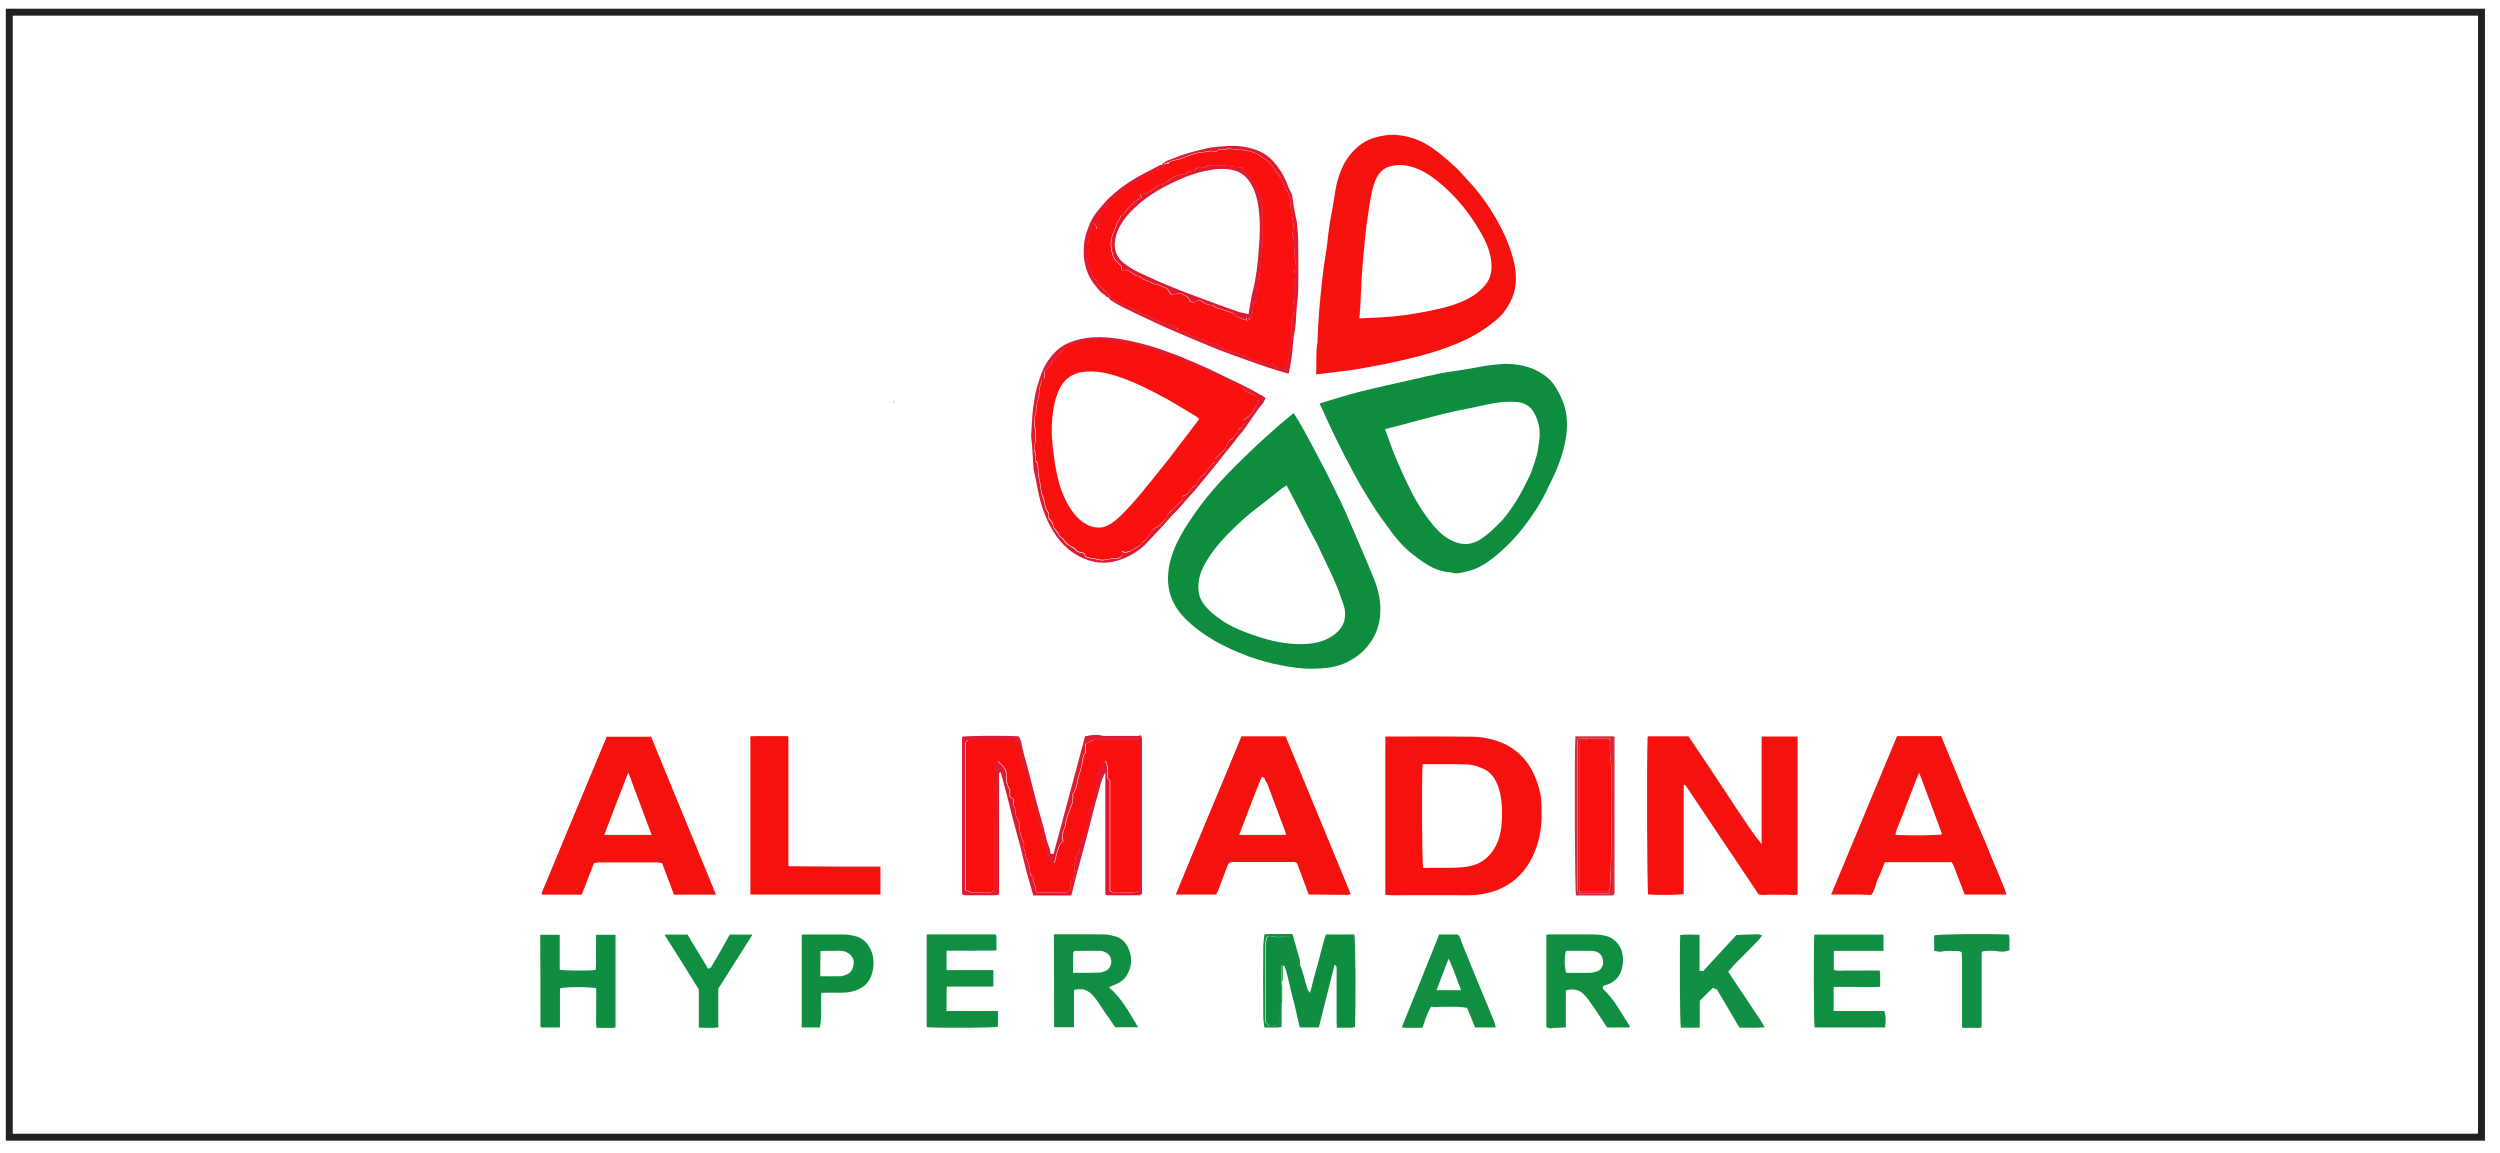 <?xml version="1.0" encoding="utf-8"?>
<!-- Generator: Adobe Illustrator 16.0.2, SVG Export Plug-In . SVG Version: 6.00 Build 0)  -->
<!DOCTYPE svg PUBLIC "-//W3C//DTD SVG 1.1//EN" "http://www.w3.org/Graphics/SVG/1.1/DTD/svg11.dtd">
<svg version="1.1" id="Layer_1" xmlns="http://www.w3.org/2000/svg" xmlns:xlink="http://www.w3.org/1999/xlink" x="0px" y="0px"
	 width="360px" height="166px" viewBox="0 0 360 166" enable-background="new 0 0 360 166" xml:space="preserve">
<rect x="1.334" y="1.754" fill="none" stroke="#212121" stroke-miterlimit="10" width="356" height="162"/>
<path fill="#0E8D3F" d="M186.283,59.492c0.385,0.632,0.771,1.155,1.073,1.733c0.661,1.182,1.293,2.364,1.925,3.547
	c0.66,1.266,1.349,2.531,1.98,3.794c0.798,1.622,1.621,3.249,2.366,4.898c1.044,2.339,2.033,4.673,3.024,7.013
	c0.412,0.99,0.854,1.953,1.239,2.971c0.578,1.485,0.935,2.996,0.881,4.592c-0.054,1.848-0.606,3.495-1.789,4.951
	c-0.77,0.965-1.707,1.682-2.752,2.231c-0.851,0.467-1.814,0.74-2.804,0.906c-0.825,0.14-1.651,0.14-2.477,0.166
	c-1.539,0.027-3.025-0.22-4.51-0.498c-1.568-0.301-3.081-0.712-4.595-1.264c-1.705-0.631-3.355-1.349-4.923-2.253
	c-1.624-0.937-3.108-2.038-4.401-3.358c-1.816-1.898-2.586-4.151-2.256-6.737c0.193-1.65,0.77-3.191,1.54-4.679
	c0.908-1.703,2.009-3.298,3.165-4.84c1.979-2.639,4.318-5.005,6.683-7.289c1.321-1.292,2.724-2.532,4.099-3.768
	C184.55,60.895,185.376,60.235,186.283,59.492z M185.266,69.889c-0.304,0.192-0.523,0.331-0.716,0.466
	c-1.127,0.882-2.228,1.814-3.383,2.67c-1.183,0.878-2.255,1.841-3.328,2.859c-1.54,1.487-2.999,3.056-4.098,4.897
	c-0.77,1.318-1.32,2.667-1.156,4.233c0.055,0.606,0.22,1.132,0.523,1.623c0.687,1.102,1.678,1.874,2.722,2.612
	c1.486,1.048,3.137,1.681,4.814,2.258c2.31,0.799,4.648,1.322,7.096,1.236c1.787-0.054,3.468-0.464,4.843-1.732
	c0.879-0.826,1.184-1.843,1.099-2.972c-0.026-0.521-0.273-1.043-0.439-1.568c-0.743-2.42-1.954-4.646-2.999-6.927
	c-0.576-1.295-1.292-2.532-1.952-3.8C187.328,73.796,186.311,71.87,185.266,69.889z"/>
<path fill="#0E8D3F" d="M190.079,58.089c1.899-0.577,3.741-1.182,5.611-1.65c2.529-0.633,5.062-1.183,7.593-1.76
	c1.43-0.331,2.887-0.661,4.346-0.963c1.183-0.22,2.393-0.357,3.575-0.55c0.798-0.138,1.625-0.302,2.422-0.44
	c0.493-0.082,0.99-0.137,1.483-0.192c0.634-0.055,1.268-0.165,1.899-0.137c2.173,0.055,4.181,0.577,5.886,2.036
	c0.934,0.824,1.513,1.897,2.008,3.025c0.688,1.513,0.853,3.136,0.688,4.785c-0.167,1.733-0.66,3.383-1.293,5.008
	c-0.496,1.264-1.155,2.474-1.733,3.71c-0.551,1.156-1.209,2.2-1.927,3.248c-0.934,1.344-1.924,2.667-3.106,3.849
	c-0.771,0.798-1.595,1.542-2.449,2.228c-1.183,0.936-2.446,1.708-3.905,2.008c-0.741,0.166-1.513,0.442-2.282,0.11
	c-1.927-0.054-3.439-1.043-4.897-2.145c-0.714-0.521-1.402-1.099-2.009-1.734c-0.604-0.632-1.183-1.318-1.675-2.007
	c-0.938-1.264-1.873-2.528-2.698-3.85c-0.935-1.457-1.814-2.943-2.64-4.484c-0.881-1.622-1.733-3.244-2.53-4.895
	c-0.799-1.595-1.513-3.219-2.256-4.841C190.079,58.364,190.079,58.254,190.079,58.089z M199.43,61.802
	c0.249,0.632,0.498,1.237,0.69,1.871c0.713,2.008,1.595,3.962,2.501,5.885c0.937,2.008,2.036,3.908,3.412,5.641
	c0.688,0.879,1.458,1.73,2.448,2.335c1.54,0.937,3.137,1.156,4.731,0.112c0.467-0.304,0.906-0.632,1.318-0.991
	c0.744-0.716,1.541-1.401,2.174-2.199c1.486-1.842,2.641-3.935,3.631-6.081c0.302-0.659,0.495-1.375,0.742-2.09
	c0.304-0.853,0.414-1.759,0.551-2.641c0.247-1.54,0-2.97-0.771-4.29c-0.493-0.881-1.376-1.375-2.393-1.458
	c-1.099-0.109-2.228-0.027-3.327,0.166c-1.293,0.219-2.559,0.55-3.852,0.797c-2.339,0.412-4.649,1.045-6.933,1.65
	C202.786,60.95,201.138,61.362,199.43,61.802z"/>
<path fill="#F4110E" d="M189.53,53.908c0.083-1.65-0.083-3.164,0.19-4.649c0.029-0.11,0-0.219,0-0.329
	c0.056-1.293,0.111-2.614,0.221-3.907c0.138-1.705,0.302-3.411,0.495-5.116c0.166-1.485,0.413-2.943,0.633-4.401
	c0.139-1.045,0.219-2.091,0.385-3.108c0.165-1.156,0.439-2.311,0.605-3.493c0.139-0.991,0.304-1.954,0.551-2.916
	c0.604-2.201,1.676-4.071,3.604-5.364c0.77-0.522,1.648-0.824,2.585-1.017c0.963-0.221,1.953-0.248,2.889-0.109
	c1.623,0.219,3.136,0.824,4.482,1.759c0.989,0.66,1.873,1.458,2.778,2.228c1.017,0.853,1.843,1.843,2.724,2.806
	c1.513,1.651,2.806,3.494,3.905,5.447c0.854,1.485,1.542,3.025,2.063,4.648c0.466,1.485,0.771,2.998,0.605,4.566
	c-0.14,1.321-0.659,2.53-1.43,3.631c-0.661,0.99-1.568,1.706-2.505,2.392c-2.337,1.733-4.979,2.779-7.701,3.659
	c-2.01,0.633-4.069,1.1-6.134,1.568c-1.623,0.357-3.273,0.633-4.923,0.935c-1.376,0.248-2.778,0.357-4.182,0.55
	C190.796,53.743,190.243,53.825,189.53,53.908z M195.747,45.849c1.732-0.083,3.298-0.138,4.865-0.275
	c1.157-0.11,2.286-0.275,3.439-0.467c1.128-0.193,2.257-0.414,3.384-0.688c1.432-0.331,2.861-0.797,4.154-1.513
	c0.826-0.441,1.539-1.018,2.173-1.733c1.072-1.182,1.153-2.585,0.907-4.015c-0.22-1.266-0.743-2.476-1.402-3.604
	c-1.596-2.806-3.604-5.309-6.135-7.372c-1.349-1.101-2.833-2.008-4.592-2.338c-0.689-0.137-1.459-0.082-2.147,0.055
	c-1.349,0.275-2.091,1.238-2.502,2.503c-0.549,1.678-0.715,3.438-0.991,5.171c-0.22,1.458-0.356,2.943-0.495,4.428
	c-0.138,1.375-0.245,2.751-0.331,4.126c-0.08,1.347-0.135,2.723-0.19,4.071c0,0.166-0.029,0.331-0.057,0.495
	C195.827,45.051,195.801,45.38,195.747,45.849z"/>
<path fill="#F4110E" d="M242.451,113.075c0,5.225,0,10.452,0,15.65c-0.632,0.163-3.521,0.19-5.117,0.083
	c-0.162-0.717-0.219-19.201-0.081-22.695c0.027-0.027,0.027-0.027,0.055-0.054c0.026-0.027,0.056-0.027,0.083-0.027
	c1.897,0,3.797,0,5.749,0c1.154,1.708,2.311,3.438,3.466,5.171c1.156,1.735,2.31,3.495,3.466,5.257
	c1.154,1.73,2.283,3.463,3.603,5.112c0-5.171,0-10.315,0-15.513c1.732,0,3.438,0,5.172,0c0,7.59,0,15.158,0,22.749
	c-0.605,0.166-1.237,0-1.844,0.026c-0.605,0.027-1.237,0.027-1.842,0c-0.633-0.026-1.238,0.14-1.927-0.054
	c-3.491-5.228-7.041-10.508-10.563-15.763C242.562,113.046,242.505,113.075,242.451,113.075z"/>
<path fill="#F4110E" d="M199.486,128.862c0-7.676,0-15.213,0-22.776c0.137-0.026,0.249-0.026,0.329-0.026
	c4.045,0,8.115-0.027,12.159,0.026c1.731,0.027,3.438,0.413,5.008,1.21c1.153,0.605,2.172,1.488,2.97,2.585
	c0.906,1.269,1.457,2.698,1.814,4.213c0.247,1.071,0.193,2.142,0.221,3.243c0.026,2.095-0.385,4.069-1.267,5.943
	c-1.153,2.446-3.026,4.206-5.611,5.059c-1.098,0.357-2.28,0.577-3.491,0.577c-3.741-0.027-7.483,0-11.251,0
	C200.065,128.862,199.789,128.862,199.486,128.862z M204.85,110.048c-0.137,2.891-0.083,14.168,0.083,14.938
	c1.98-0.086,3.988,0.08,5.995-0.14c1.488-0.164,2.725-0.743,3.659-1.84c0.99-1.156,1.458-2.586,1.624-4.074
	c0.137-1.515,0.137-3.052-0.166-4.564c-0.108-0.525-0.274-1.073-0.495-1.569c-0.411-0.906-0.96-1.649-1.924-2.089
	c-0.771-0.33-1.542-0.604-2.366-0.636C209.142,110.021,207.022,110.048,204.85,110.048z"/>
<path fill="#F4110E" d="M178.775,106.032c2.117,0,4.208,0,6.353,0c3.109,7.563,6.244,15.127,9.38,22.72
	c-0.249,0.057-0.413,0.137-0.578,0.11c-1.814-0.027-3.659-0.027-5.473-0.054c-0.552-1.486-1.101-2.942-1.679-4.484
	c-0.249-0.274-0.634-0.193-1.017-0.193c-2.835,0-5.641,0-8.446,0c-0.413,0.112-0.55,0.472-0.66,0.797
	c-0.413,1.102-0.826,2.202-1.238,3.304c-0.083,0.22-0.22,0.438-0.303,0.577c-1.926,0-3.795,0-5.803,0
	C172.448,121.159,175.64,113.649,178.775,106.032z M178.444,120.228c2.284,0,4.483,0,6.794,0c-0.192-0.579-0.385-1.074-0.576-1.568
	c-0.719-1.953-1.459-3.881-2.175-5.833c-0.082-0.193-0.247-0.328-0.304-0.521c-0.054-0.252-0.163-0.387-0.493-0.442
	C180.534,114.612,179.544,117.391,178.444,120.228z"/>
<path fill="#F4110E" d="M288.937,128.809c-2.062,0-3.988,0-6.022,0c-0.304-0.743-0.578-1.54-0.909-2.339
	c-0.327-0.77-0.521-1.596-0.962-2.312c-3.246,0-6.383,0-9.627,0c-0.331,0.797-0.632,1.653-1.017,2.45
	c-0.359,0.797-0.413,1.704-0.964,2.28c-0.659-0.026-1.183-0.08-1.707-0.08c-1.317,0-2.612,0-4.042,0
	c3.19-7.649,6.327-15.213,9.49-22.804c2.118,0,4.208,0,6.355,0c0.77,1.87,1.538,3.769,2.336,5.665c0.771,1.898,1.54,3.8,2.339,5.694
	c0.798,1.9,1.679,3.769,2.394,5.669C287.369,124.986,288.278,126.829,288.937,128.809z M276.367,111.284
	c-0.165,0.359-0.304,0.608-0.385,0.855c-0.412,1.072-0.825,2.147-1.236,3.218c-0.578,1.483-1.156,2.942-1.734,4.426
	c-0.054,0.14-0.026,0.306-0.054,0.444c2.42,0.108,5.968,0.081,6.71-0.085C278.595,117.257,277.524,114.341,276.367,111.284z"/>
<path fill="#F4110E" d="M103.104,128.835c-2.146,0-4.099,0-6.052,0c-0.55-1.485-1.128-2.969-1.706-4.538
	c-0.192-0.026-0.467-0.112-0.715-0.112c-2.806,0-5.584,0-8.39,0c-0.275,0-0.523,0.086-0.715,0.112
	c-0.605,1.569-1.183,3.053-1.761,4.538c-1.953,0-3.823,0-5.721,0c0-0.109-0.028-0.192-0.028-0.273
	c3.108-7.483,6.216-14.993,9.353-22.476c2.145,0,4.208,0,6.381,0C96.831,113.596,99.94,121.159,103.104,128.835z M87.012,120.228
	c2.283,0,4.511,0,6.822,0c-1.128-3.003-2.201-5.913-3.356-8.997C89.268,114.314,88.139,117.257,87.012,120.228z"/>
<path fill="#F4110E" d="M126.787,124.793c0,1.374,0,2.666,0,4.016c-6.245,0-12.46,0-18.732,0c0-7.564,0-15.128,0-22.776
	c0.88-0.054,1.789-0.027,2.723-0.027c0.88,0,1.788,0,2.668,0c0.028,0.027,0.055,0.055,0.055,0.081
	c0.028,0.027,0.028,0.059,0.028,0.059c0,0.081,0,0.161,0,0.247c0,6.075,0,12.183,0,18.237c0.055,0.054,0.055,0.081,0.083,0.081
	c0.027,0.027,0.055,0.027,0.055,0.027c0.055,0,0.11,0,0.165,0C118.149,124.793,122.413,124.793,126.787,124.793z"/>
<path fill="#0F8E41" d="M187.22,138.931c0.163,0.493,0.356,1.019,0.492,1.51c0.193,0.638,0.332,1.269,0.525,1.901
	c0.054,0.22,0.192,0.411,0.412,0.631c0.357-1.403,0.715-2.833,1.127-4.233c0.413-1.375,0.66-2.805,1.156-4.181
	c1.431,0,2.749,0,4.097,0c0.167,0.738,0.221,9.624,0.084,13.338c-0.412,0.166-0.854,0.057-1.293,0.083c-0.412,0.029-0.825,0-1.321,0
	c0-0.327-0.026-0.633-0.026-0.934c0-2.451,0-4.924,0-7.37c0-0.278,0.082-0.579-0.301-0.745c-0.744,2.998-1.516,5.997-2.258,9.022
	c-0.907,0-1.789,0-2.75,0c-0.356-1.483-0.662-3.025-1.073-4.514c-0.412-1.457-0.578-2.967-1.156-4.374
	c-0.054,0-0.137,0.031-0.192,0.031c0,0.659,0,1.317,0,1.981c0,0.107-0.08,0.247-0.108,0.354c0-0.826,0-1.649,0-2.476
	c-0.111,0.054-0.165,0.14-0.165,0.193c0,1.156,0.027,2.282,0,3.438c-0.027,1.155-0.112,2.312-0.166,3.468
	c-0.027,0.521,0,1.043,0,1.537c-0.578,0.085-1.044,0.139-1.457,0.193c-0.166-0.162-0.332-0.328-0.551-0.548
	c0-3.414,0-6.933,0-10.428c0-0.332-0.055-0.685,0-0.989c0.056-0.387,0.056-0.824,0.468-1.071c0.962,0.384,1.979,0.081,3.025,0.218
	c0.164,0.359,0.469,0.714,0.522,1.212c0.055,0.523,0.191,1.044,0.331,1.567c0.109,0.467,0.273,0.906,0.439,1.43
	C187.081,139.038,187.135,138.984,187.22,138.931z"/>
<path fill="#DD1C34" d="M159.162,128.781c0-5.887,0-11.718,0-17.551c-0.633,1.102-0.798,2.312-1.156,3.468
	c-0.357,1.183-0.633,2.365-0.935,3.548c-0.303,1.186-0.605,2.395-0.935,3.577c-0.303,1.184-0.633,2.361-0.963,3.544
	c-0.302,1.184-0.605,2.366-0.908,3.576c-1.816,0-3.604,0-5.474,0c-0.331-1.125-0.66-2.308-0.99-3.49
	c-0.303-1.183-0.578-2.393-0.88-3.575c-0.302-1.184-0.66-2.366-0.963-3.549c-0.302-1.185-0.605-2.395-0.907-3.577
	c-0.303-1.184-0.633-2.366-0.936-3.521c-0.11,0-0.137-0.027-0.164,0c-0.028,0.026-0.028,0.054-0.055,0.054
	c0,0.031-0.028,0.059-0.028,0.085c0,5.775,0,11.579,0,17.412c-0.165,0.054-0.357,0.135-0.522,0.135c-1.43,0-2.861,0-4.292,0
	c-0.165,0-0.357-0.107-0.522-0.135c0-7.622,0-15.158,0-22.695c0.688-0.135,6.327-0.193,8.142-0.054
	c0.11,0.193,0.274,0.413,0.33,0.633c0.248,1.486,0.743,2.916,1.101,4.372c0.632,2.451,1.239,4.924,1.954,7.346
	c0.385,1.266,0.578,2.559,1.073,3.769c0.082,0.218,0.082,0.496,0.137,0.797c0.138,0,0.248,0,0.44,0.026
	c1.514-5.638,3.026-11.273,4.539-16.942c0.907-0.22,1.76-0.306,2.641-0.054c0.11,0.026,0.219,0,0.331,0c1.54,0,3.081,0,4.621,0
	c0.138,0,0.248-0.059,0.467-0.112c0.028,0.139,0.11,0.305,0.138,0.472c0.027,0.161,0,0.327,0,0.491c0,7.265,0,14.55,0,21.867
	c-0.11,0.056-0.248,0.22-0.386,0.22c-1.512,0.027-3.026,0-4.538,0C159.492,128.975,159.354,128.889,159.162,128.781z
	 M146.262,116.761L146.262,116.761c-0.111,0.63,0.22,1.155,0.494,1.649c0,1.075,0.166,2.038,0.661,2.915
	c0.109,0.413-0.138,0.854,0.164,1.237c0.028,1.048,0.798,1.9,0.716,2.971c-0.028,0.252,0.192,0.496,0.329,0.717
	c0.055,0.08,0.166,0.192,0.166,0.273c-0.083,0.606,0.384,1.075,0.357,1.654c0,0.107,0.137,0.22,0.22,0.327c1.402,0,2.751,0,4.154,0
	c0.192-0.135,0.412-0.301,0.633-0.467c0-0.358,0-0.716,0-1.102c0.165-0.274,0.357-0.548,0.495-0.797
	c0.055-0.799,0.055-1.568,0.192-2.31c0.083-0.332-0.027-0.855,0.468-0.989c0-0.193,0-0.359,0-0.553l0,0
	c0.055-0.081,0.165-0.164,0.165-0.218c0.027-0.278,0-0.552,0-0.826c0.495-0.55,0.468-0.55,0.66-1.375
	c0.275-1.103,0.632-2.173,0.798-3.274c0.082-0.494,0.413-0.88,0.384-1.403c0-0.439,0.192-0.877,0.303-1.317
	c0.138-0.472,0.275-0.909,0.44-1.435c-0.165-0.192-0.467-0.467-0.22-0.851c0.386-0.659,0.798-1.349,1.238-2.063
	c0.578,0.854,0.303,1.758,0.413,2.613c0.11,0.054,0.193,0.107,0.302,0.192c0,5.311,0,10.616,0,15.98
	c0.166,0.058,0.331,0.192,0.496,0.192c1.238-0.08,2.476,0.221,3.658-0.166c0-7.314,0-14.55,0-21.781c-2.283,0-4.511,0-6.546,0
	c-0.467,0.244-0.798,0.41-1.128,0.576c0,0.44,0,0.88,0,1.291c-0.22,0.22-0.33,0.413-0.357,0.745
	c-0.027,0.465-0.138,0.963-0.274,1.43c-0.166,0.657-0.44,1.264-0.523,1.926c-0.083,0.576-0.22,1.098-0.524,1.596
	c-0.081,0.135-0.191,0.327-0.164,0.438c0.164,0.439-0.165,0.826-0.055,1.102c-0.44,1.181-0.935,2.171-1.017,3.326
	c-0.331,0.689-0.523,1.376-0.304,2.146c-0.687,0.358-0.934,1.842-1.238,3.11c-0.439-0.059-0.852-0.193-1.155-0.633
	c0.055-0.303,0.138-0.636,0.192-0.909c-0.165-0.386-0.274-0.716-0.385-0.963c-0.274-0.467-0.522-0.88-0.797-1.317
	c0.138-0.166,0.248-0.332,0.413-0.525c-0.248-0.522-0.495-0.989-0.688-1.402c-0.027-0.523-0.027-0.963-0.11-1.376
	c-0.11-0.577-0.55-1.075-0.439-1.706c0-0.054-0.055-0.107-0.083-0.135c-0.357-0.637-0.331-1.349-0.579-2.011
	c-0.165-0.439-0.302-0.934-0.329-1.402c-0.028-0.494-0.303-0.768-0.633-1.073c0.165-0.464,0.165-0.464,0-0.797
	c-0.357-0.716-0.523-1.456-0.55-2.253c0-0.278-0.137-0.579-0.192-0.745c-0.248-0.193-0.44-0.303-0.605-0.438
	c-2.145,0-4.291,0-6.491,0c-0.138,0.135-0.302,0.271-0.385,0.354c0,7.15,0,14.193,0,21.319c0.385,0.139,0.825,0.33,1.238,0.301
	c0.99-0.054,1.98,0.249,2.943-0.22c0.056-5.226-0.11-10.396,0.166-15.595c0-0.192,0-0.386-0.055-0.578
	c-0.248-0.963-0.166-1.68,0.357-2.532c0.193,0.193,0.386,0.413,0.605,0.606c0.467,0.413,0.66,0.936,0.605,1.542
	c-0.055,0.742,0.137,1.402,0.523,2.006c0,0.301,0,0.606,0,0.937c0.082,0.08,0.165,0.166,0.247,0.22s0.165,0.08,0.248,0.135
	c0,0.251,0,0.444,0,0.635C145.931,115.824,146.179,116.595,146.262,116.761z"/>
<path fill="#108F43" d="M230.816,142.01c0,0.166,0,0.305,0,0.386c1.706,1.542,2.669,3.575,3.878,5.364
	c-0.026,0.083-0.054,0.11-0.054,0.137c-0.027,0.027-0.057,0.057-0.057,0.057c-1.045,0-2.062,0-3.163,0
	c-0.633-0.934-1.265-1.955-1.924-2.913c-0.497-0.719-0.963-1.435-1.595-2.014c-0.718-0.604-1.516-0.657-2.422-0.411
	c0,1.787,0,3.521,0,5.338c-0.742,0.026-1.432,0.056-2.091,0.083c0,0.026,0,0.054,0,0.08c-0.22-0.054-0.468-0.137-0.717-0.192
	c0-4.426,0-8.827,0-13.312c0.166-0.027,0.359-0.054,0.523-0.054c2.035,0,4.071-0.027,6.108,0c0.632,0,1.291,0.054,1.896,0.192
	c1.295,0.328,2.312,1.403,2.478,2.887c0.054,0.604,0.054,1.21-0.112,1.813c-0.299,1.183-1.017,1.928-2.116,2.339
	C231.229,141.844,231.007,141.929,230.816,142.01z M225.51,140.086c1.153,0,2.28,0.027,3.382,0c0.357,0,0.714-0.083,1.045-0.19
	c0.551-0.166,0.88-0.691,0.907-1.269c0.028-0.989-0.549-1.676-1.595-1.703c-1.21-0.027-2.449,0-3.769,0
	C225.261,137.94,225.261,138.957,225.51,140.086z"/>
<path fill="#108E43" d="M155.944,142.454c-0.358,0.054-0.797-0.112-1.293,0.135c0,1.76,0,3.521,0,5.335c-0.963,0-1.844,0-2.751,0
	c0,0-0.027-0.027-0.055-0.054c-0.028-0.027-0.055-0.055-0.055-0.055c0-4.237,0-8.499-0.028-12.736c0-0.164,0-0.328,0-0.548
	c0.275,0,0.495,0,0.716,0c2.173,0,4.346,0,6.546,0.027c0.495,0,0.963,0.135,1.458,0.247c1.073,0.246,1.733,1.017,2.091,1.952
	c0.495,1.264,0.413,2.5-0.33,3.715c-0.468,0.768-1.183,1.124-1.953,1.43c-0.165,0.054-0.33,0.134-0.605,0.273
	c1.897,1.596,2.942,3.688,4.208,5.748c-1.155,0-2.229,0-3.301,0c-0.495-0.743-1.017-1.481-1.54-2.227
	c-0.44-0.631-0.825-1.295-1.293-1.898C157.318,143.22,156.796,142.672,155.944,142.454z M154.514,140.086c0.329,0,0.577,0,0.852,0
	c0.936,0,1.898,0,2.833-0.029c0.303,0,0.605-0.08,0.88-0.192c0.303-0.108,0.578-0.301,0.743-0.633
	c0.577-1.071-0.138-2.254-1.43-2.308c-0.881-0.027-1.789,0-2.669,0c-0.357,0-0.715,0-1.017,0c-0.083,0.135-0.166,0.193-0.166,0.273
	C154.514,138.134,154.514,139.065,154.514,140.086z"/>
<path fill="#118F45" d="M254.115,147.924c-1.349,0.139-2.505,0.029-3.631,0.056c-1.101-1.869-2.174-3.658-3.247-5.498
	c-0.192-0.059-0.412-0.14-0.604-0.221c-0.605,0.604-1.183,1.183-1.869,1.841c0,1.21,0,2.531,0,3.878c-0.937,0-1.816,0-2.725,0
	c-0.139-0.659-0.192-10.975-0.083-13.341c0.908-0.107,1.817-0.054,2.779-0.026c0,1.732,0,3.409,0,5.171
	c0.22,0.027,0.411,0.027,0.521,0.054c1.65-1.789,3.246-3.519,4.786-5.198c1.075-0.054,2.064-0.08,3.056-0.107
	c0.19,0,0.355,0.081,0.659,0.162c-0.247,0.332-0.44,0.604-0.688,0.854c-0.715,0.741-1.432,1.457-2.145,2.173
	c-0.44,0.439-0.909,0.88-1.321,1.345c-0.247,0.251-0.466,0.552-0.743,0.857c0.604,0.904,1.183,1.813,1.787,2.692
	c0.578,0.883,1.183,1.706,1.734,2.615C252.933,146.057,253.591,146.907,254.115,147.924z"/>
<path fill="#0F8E41" d="M80.631,147.953c-0.936,0-1.816,0-2.724,0l-0.028-0.029c-0.027-0.027-0.055-0.054-0.055-0.054
	c0-4.18,0-8.388-0.027-12.573c0-0.218,0-0.438,0-0.685c0.962,0,1.87,0,2.805,0c0,1.706,0,3.382,0,5.032
	c0.605,0.139,4.237,0.166,5.172,0.031c0.109-0.828,0.027-1.682,0.054-2.532c0.028-0.825,0-1.681,0-2.531c0.963,0,1.87,0,2.806,0
	c0,4.453,0,8.858,0,13.312c-0.413,0.192-0.88,0.056-1.348,0.085c-0.44,0.027-0.88,0-1.376,0c-0.136-0.635-0.054-1.268-0.054-1.898
	c-0.028-0.633,0-1.295,0-1.928c0-0.631,0-1.264,0-1.868c-0.66-0.22-4.511-0.22-5.199,0c-0.055,0.905,0,1.841-0.027,2.806
	C80.631,145.998,80.631,146.961,80.631,147.953z"/>
<path fill="#108E42" d="M261.268,134.585c3.355,0,6.627,0,9.957,0c0,0.771,0,1.516,0,2.339c-2.394,0-4.76,0-7.152,0
	c0,0.963,0,1.843,0,2.778c0.688,0.135,1.403,0.054,2.117,0.054c0.741,0.027,1.513,0,2.256,0c0.715,0,1.457,0,2.228,0
	c0.139,0.771,0.027,1.516,0.082,2.339c-1.126,0.081-2.255,0.027-3.354,0.027c-1.103,0-2.229,0-3.355,0c0,1.183,0,2.28,0,3.463
	c2.419,0,4.839,0,7.287,0c0.303,0.799,0.193,1.568,0.11,2.368c-3.41,0-6.766,0-10.149,0
	C261.184,147.293,261.128,136.015,261.268,134.585z"/>
<path fill="#108E42" d="M143.043,139.702c0,0.851,0,1.569,0,2.28c-0.028,0.027-0.055,0.054-0.083,0.054
	c-0.028,0.032-0.055,0.032-0.083,0.032c-2.145,0-4.291,0-6.547,0c0,0.63-0.027,1.209-0.027,1.788c0,0.546,0,1.098,0,1.729
	c2.476,0,4.897,0,7.399,0c0,0.444,0,0.826,0,1.183c0,0.359,0,0.719,0,1.075c-0.688,0.166-7.509,0.22-10.15,0.081
	c0-0.027-0.027-0.027-0.055-0.054c-0.027-0.027-0.055-0.055-0.055-0.055c0-4.237,0-8.499,0-12.736c0-0.164,0-0.328,0-0.521
	c3.356,0,6.657,0,9.984,0c0.138,0.711,0,1.483,0.083,2.28c-0.826,0.112-1.624,0.026-2.421,0.058c-0.77,0.027-1.567,0-2.338,0
	c-0.798,0-1.595,0-2.448,0c0,0.959,0,1.843,0,2.806C138.587,139.702,140.76,139.702,143.043,139.702z"/>
<path fill="#108F43" d="M207.242,134.559c0.881,0,1.733,0,2.642,0c0.247,0.166,0.359,0.41,0.467,0.77
	c0.248,0.768,0.604,1.537,0.909,2.282c0.715,1.76,1.403,3.521,2.146,5.255c0.577,1.402,1.182,2.778,1.733,4.181
	c0.109,0.274,0.163,0.548,0.248,0.907c-1.02,0-1.981,0-2.971,0c-0.386-0.934-0.744-1.843-1.156-2.833
	c-0.413-0.054-0.881-0.112-1.349-0.139c-0.632-0.027-1.293,0-1.927,0c-0.632-0.027-1.236,0.112-1.896-0.027
	c-0.604,0.937-0.882,1.979-1.239,3.025c-0.961,0-1.924,0.11-2.998-0.026C203.667,143.443,205.484,139.011,207.242,134.559z
	 M210.407,142.589c-0.633-1.542-1.074-3.053-1.815-4.541c-0.578,1.542-1.156,2.999-1.733,4.541c0.937,0,1.816,0,2.723,0
	C209.83,142.589,210.077,142.589,210.407,142.589z"/>
<path fill="#0F8E41" d="M118.287,142.973c-0.166,1.734,0.11,3.357-0.221,4.98c-0.879,0-1.732,0-2.612,0c0-4.455,0-8.888,0-13.368
	c0.193,0,0.357-0.026,0.55-0.026c1.788,0,3.575,0,5.364,0c0.495,0,0.99,0.054,1.485,0.166c1.541,0.301,2.503,1.376,2.833,2.939
	c0.193,0.963,0.11,1.872-0.192,2.75c-0.44,1.349-1.485,2.04-2.806,2.367c-1.127,0.276-2.255,0.138-3.41,0.164
	C118.947,142.945,118.645,142.973,118.287,142.973z M118.122,140.58c0.963,0,1.898,0.026,2.861,0c0.331,0,0.633-0.14,0.936-0.247
	c0.66-0.22,0.962-0.963,1.017-1.647c0.056-0.691-0.439-1.321-1.1-1.6c-0.522-0.221-1.072-0.189-1.65-0.162
	c-0.688,0-1.375-0.027-2.036,0.027C118.122,138.188,118.122,139.344,118.122,140.58z"/>
<path fill="#108F43" d="M95.677,134.585c1.209,0,2.256,0,3.328,0c0.963,1.623,1.953,3.243,2.971,4.925
	c0.165-0.086,0.357-0.14,0.44-0.278c0.66-1.071,1.265-2.173,1.897-3.271c0.248-0.439,0.523-0.909,0.771-1.376
	c1.045,0,2.118,0,3.273,0c-1.678,2.64-3.301,5.198-4.924,7.784c0,1.84,0,3.688,0,5.584c-0.934,0.109-1.843,0.056-2.806,0.026
	c0-1.869,0-3.712,0-5.498C99.005,139.837,97.382,137.278,95.677,134.585z"/>
<path fill="#118F45" d="M289.268,134.585c0.221,0.771,0.027,1.516,0.11,2.254c-0.604,0.22-1.127,0.247-1.731,0.139
	c-0.69-0.112-1.432-0.081-2.12,0c-0.054,0.054-0.083,0.081-0.083,0.108c-0.026,0.031-0.026,0.058-0.055,0.085
	c-0.027,0.054-0.027,0.107-0.027,0.166c0,3.517,0,7.038,0,10.587c-0.467,0.192-0.935,0.056-1.402,0.085c-0.44,0.027-0.908,0-1.402,0
	c-0.027-0.276-0.027-0.522-0.027-0.77c0-2.999,0-5.968,0-8.971c0-0.354-0.027-0.741-0.054-1.151
	c-0.14-0.059-0.331-0.166-0.497-0.166c-0.798,0.026-1.596-0.112-2.42,0.08c-0.332,0.086-0.688-0.08-1.045-0.107
	c0-0.77,0-1.515,0-2.23C279.199,134.5,286.435,134.446,289.268,134.585z"/>
<path fill="#DD1C34" d="M182.24,57.319c-0.166,0.303-0.22,0.55-0.386,0.743c-0.88,1.072-1.65,2.255-2.447,3.411
	c-0.441,0.661-1.019,1.237-1.486,1.871c-0.688,0.963-1.486,1.814-2.174,2.751c-0.604,0.798-1.238,1.54-1.871,2.307
	c-0.826,0.99-1.623,2.039-2.502,2.971c-0.743,0.797-1.403,1.68-2.202,2.451c-0.577,0.551-1.072,1.183-1.622,1.788
	c-0.771,0.825-1.54,1.649-2.311,2.473c-0.853,0.937-1.898,1.623-2.998,2.147c-1.678,0.771-3.384,1.07-5.253,0.524
	c-2.449-0.744-4.154-2.285-5.418-4.405c-1.074-1.788-1.733-3.764-2.119-5.803c-0.193-1.017-0.412-2.034-0.633-3.052
	c0-0.054,0-0.112,0-0.166c-0.054-1.128-0.137-2.282-0.219-3.409c-0.028-0.441-0.138-0.882-0.11-1.321
	c0.083-1.184,0.11-2.365,0.247-3.548c0.138-1.073,0.276-2.118,0.551-3.164c0.413-1.375,0.797-2.778,1.65-3.988
	c0.66-0.935,1.458-1.761,2.448-2.283c0.907-0.495,1.98-0.771,3.026-0.935c0.66-0.11,1.32-0.138,1.981-0.138
	c1.375,0.028,2.75,0.22,4.099,0.496c1.953,0.412,3.878,0.935,5.721,1.65c0.77,0.303,1.568,0.523,2.284,0.88
	c0.604,0.303,1.264,0.495,1.896,0.797c0.633,0.303,1.293,0.578,1.955,0.881c1.32,0.632,2.639,1.293,3.987,1.926
	c1.101,0.522,2.174,1.1,3.218,1.705C181.772,56.961,181.964,57.126,182.24,57.319z M179.435,56.384
	c-0.275-0.248-0.579-0.66-1.129-0.688c-0.302-0.413-0.824-0.331-1.209-0.577c-0.797-0.523-1.65-0.963-2.586-1.239
	c-0.11-0.027-0.247,0-0.303-0.055c-0.604-0.605-1.375-0.825-2.146-1.127c-1.046-0.413-2.09-0.825-3.136-1.266
	c-0.77-0.33-1.65-0.303-2.31-0.907c-0.028-0.028-0.055,0-0.083,0c-0.412-0.083-0.907-0.055-1.265-0.248
	c-0.414-0.248-0.908-0.165-1.321-0.386c-0.192-0.11-0.495-0.055-0.715-0.11c-0.798-0.192-1.54-0.55-2.394-0.44
	c-0.055,0-0.137,0.028-0.165,0c-0.44-0.302-0.907-0.11-1.375-0.165c-0.467-0.055-0.936-0.192-1.375-0.137
	c-0.688,0.083-1.349,0.165-2.036,0.165c-0.11,0-0.192,0.083-0.303,0.11c-0.632,0.22-1.265,0.414-1.953,0.633
	c-0.385,0.331-0.853,0.661-1.155,1.1c-0.303,0.468-0.853,0.688-1.073,1.266c-0.165,0.467-0.66,0.826-0.991,1.21
	c0,0.331,0,0.633,0,0.991c-0.137,0.11-0.302,0.22-0.412,0.302c-0.083,0.248-0.165,0.468-0.221,0.715
	c-0.082,0.275-0.192,0.578-0.165,0.881c0.028,0.879-0.412,1.677-0.44,2.558c0,0.331-0.027,0.66-0.136,0.962
	c-0.193,0.468-0.166,0.963-0.083,1.403c0.192,0.962,0.219,1.897,0,2.833c-0.055,0.273-0.11,0.604,0,0.824
	c0.219,0.468,0.11,0.937,0.165,1.43c0.11,0.111,0.221,0.277,0.275,0.332c0.082,0.908,0.082,1.76,0.275,2.53
	c0.192,0.797,0.166,1.649,0.495,2.366c0.33,0.744,0.193,1.622,0.798,2.254c0,0.247,0,0.497,0,0.771
	c0.33,0.331,0.633,0.659,0.688,1.156c0.028,0.192,0.221,0.385,0.33,0.551c0.165,0.246,0.44,0.385,0.496,0.739
	c0.055,0.22,0.495,0.358,0.633,0.605c0.357,0.636,0.934,0.936,1.54,1.268c0.165,0.081,0.274,0.3,0.439,0.466
	c0.331,0.085,0.661,0.166,0.99,0.247c0.083,0.193,0.166,0.385,0.221,0.524c0.357,0.081,0.66,0.193,0.936,0.22
	c0.66,0.054,1.292,0.358,1.953,0.192c0.412-0.107,0.798-0.165,1.209-0.138c0.551,0.057,0.963-0.163,1.238-0.575
	c-0.055-0.139-0.082-0.25-0.192-0.551c0.55,0.412,0.934,0.081,1.182,0.081c0.523-0.301,0.963-0.551,1.514-0.879
	c0.055-0.084,0.165-0.385,0.385-0.497c0.55-0.301,0.798-0.796,1.072-1.291c0.22-0.331,0.44-0.604,0.798-0.771
	c0.688-0.304,1.073-0.962,1.595-1.43c0.083-0.604,0.606-0.882,0.964-1.294c0.412-0.438,0.881-0.851,1.292-1.263
	c0-0.22,0-0.386,0-0.551c0.578-0.081,0.852-0.497,1.155-0.91c0.11-0.162,0.22-0.385,0.357-0.412
	c0.331-0.108,0.469-0.354,0.606-0.632c0.22-0.493,0.496-0.937,1.018-1.21c0.165-0.081,0.248-0.358,0.385-0.524
	c0.358-0.413,0.55-0.96,1.129-1.153c0.027-0.193,0.027-0.386,0.054-0.578c0.496-0.468,0.963-0.935,1.486-1.432
	c0-0.081,0-0.219,0-0.246c0.247-0.385,0.44-0.715,0.55-0.907c0.275-0.193,0.523-0.275,0.577-0.441
	c0.193-0.439,0.743-0.659,0.771-1.21c0.468-0.108,0.578-0.549,0.77-0.879c-0.082-0.138-0.137-0.248-0.192-0.357
	c0.385-0.275,0.742-0.523,0.963-0.688c0.33-0.441,0.605-0.771,0.826-1.128c0.219-0.385,0.384-0.797,0.577-1.21
	C180.892,56.878,180.204,56.741,179.435,56.384z"/>
<path fill="#DD1C34" d="M167.386,23.624c0.523-0.55,1.293-0.688,1.953-0.963c1.458-0.605,3.025-0.962,4.566-1.32
	c0.412-0.11,0.88-0.138,1.292-0.192c0.825-0.055,1.651-0.165,2.476-0.138c1.458,0.028,2.916,0.331,4.181,1.019
	c0.853,0.467,1.542,1.182,2.118,1.953c0.689,0.907,1.182,1.897,1.566,2.97c0.086,0.248,0.223,0.496,0.359,0.743
	c0.165,0.302,0.219,0.605,0.246,0.936c0.085,0.798,0.248,1.567,0.385,2.338c0.085,0.44,0.222,0.852,0.249,1.292
	c0.083,0.797,0.164,1.595,0.164,2.393c0.029,2.366,0.029,4.759,0,7.125c-0.027,1.072-0.191,2.146-0.274,3.218
	c-0.026,0.22-0.026,0.439-0.026,0.66c-0.027,0.879-0.14,1.76-0.305,2.612c-0.107,0.55-0.137,1.156-0.192,1.733
	c-0.081,1.21-0.273,2.394-0.52,3.576c-0.029,0.083-0.057,0.138-0.086,0.221c-1.924-0.496-3.767-1.155-5.611-1.816
	c-1.567-0.55-3.135-1.1-4.675-1.705c-1.843-0.743-3.658-1.54-5.501-2.311c-2.229-0.936-4.374-1.953-6.547-2.998
	c-1.1-0.523-2.228-1.045-3.246-1.733c-0.138-0.11-0.248-0.275-0.358-0.44l0.056-0.055h0.082h0.083
	c0.247,0.165,0.495,0.357,0.743,0.495c0.413,0.248,0.824,0.522,1.293,0.66c0.962,0.302,1.871,0.661,2.64,1.375
	c0.467-0.137,0.853,0.11,1.21,0.331c0.88,0.578,1.844,0.962,2.889,1.184c0.33,0.082,0.633,0.274,0.936,0.384
	c0.027,0.166,0.055,0.302,0.082,0.468c0.633-0.166,0.991,0.274,1.458,0.467c0.496,0.192,1.046,0.303,1.458,0.715
	c0.248,0,0.522,0,0.715,0c0.386,0.276,0.688,0.468,0.99,0.688c0.662-0.302,1.184-0.082,1.569,0.331
	c0.275,0.275,0.523,0.578,0.88,0.605c0.468,0.028,0.88,0.248,1.321,0.357c0.413,0.111,0.881,0.138,1.238,0.358
	c0.33,0.192,0.633,0.439,1.018,0.55c0.77,0.22,1.513,0.496,2.283,0.715c0.193,0.055,0.411-0.055,0.631-0.11
	c0.277,0.193,0.605,0.412,0.882,0.633c0.274,0,0.55,0,0.825,0c0.328-0.302,0.551-0.605,0.604-1.073c0.054-0.303-0.139-0.605,0-0.826
	c0.193-0.33,0.11-0.632,0.14-0.962c0.026-0.193-0.029-0.412,0.054-0.578c0.273-0.688,0.331-1.375,0.303-2.09
	c-0.029-0.522,0-1.045,0-1.567c0.136-0.166,0.248-0.331,0.302-0.358c-0.054-0.522-0.139-0.88-0.109-1.265
	c0.026-0.551,0.137-1.074,0.163-1.624c0.028-0.605,0-1.238,0-1.843c0-0.33,0.085-0.633,0.139-0.962
	c0.054-0.33-0.083-0.688-0.139-1.045c-0.026-0.111-0.026-0.248,0.028-0.331c0.276-0.385,0.22-0.853,0.11-1.21
	c-0.192-0.605-0.083-1.21-0.139-1.815c-0.026-0.331,0.085-0.715-0.054-0.99c-0.192-0.412-0.22-0.853-0.109-1.21
	c0.219-0.633-0.029-1.238-0.083-1.815c-0.055-0.605-0.273-1.21-0.273-1.843c0-0.468-0.085-0.936-0.222-1.347
	c-0.083-0.276-0.11-0.605-0.384-0.798c-0.112-0.055-0.222-0.221-0.222-0.331c-0.056-0.467-0.385-0.826-0.494-1.265
	c-0.14-0.523-0.66-0.771-0.853-1.183c-0.385-0.853-1.047-1.431-1.789-1.926c-0.192-0.138-0.384-0.302-0.604-0.412
	c-1.349-0.826-2.889-0.661-4.347-0.909c-0.054,0-0.137-0.027-0.164,0c-0.44,0.303-0.909,0.083-1.403,0.193
	c-0.056,0.083-0.138,0.193-0.166,0.248c-0.412-0.027-0.824-0.165-1.155-0.055c-0.302,0.109-0.578,0.083-0.881,0.137
	c-0.357,0.055-0.714,0.083-1.045,0.165c-0.441,0.138-0.853,0.303-1.292,0.468c-0.192,0.082-0.385,0.165-0.578,0.247
	c-0.11,0.055-0.247,0.082-0.384,0.11c-0.221,0.055-0.469,0.11-0.716,0.165c-0.22,0.055-0.413,0.11-0.633,0.165
	c-0.056,0.056-0.11,0.111-0.165,0.166l0,0c-0.138,0-0.302-0.055-0.331,0.165c-0.11,0-0.22,0-0.329,0
	C167.634,23.624,167.524,23.624,167.386,23.624z"/>
<path fill="#C83141" d="M226.856,106.032c1.897,0,3.739,0,5.526,0c0.057,0.054,0.086,0.081,0.086,0.081
	c0,0.031,0.026,0.058,0.026,0.085c0,7.425,0,14.88,0,22.307c0,0.057,0,0.11,0,0.164c0,0.027-0.026,0.057-0.026,0.083
	c-0.029,0.029-0.029,0.057-0.057,0.057c-0.029,0.026-0.083,0.08-0.137,0.135c-1.761,0-3.549,0-5.337,0
	C226.773,128.259,226.69,109.143,226.856,106.032z M231.834,106.53c-0.026-0.225-0.192-0.166-0.33-0.166c-0.963,0-1.898,0-2.86,0
	c-0.44,0-0.881,0-1.292,0c-0.112,0.135-0.221,0.247-0.221,0.328c0,7.209,0,14.413,0,21.62c0.166,0.026,0.247,0.026,0.33,0.026l0,0
	c0,0.112,0.027,0.193,0.027,0.33c1.457,0,2.833,0,4.263,0c0.14-0.137,0.276-0.299,0.385-0.438c0-7.207,0-14.33,0-21.483
	C232.055,106.692,231.944,106.611,231.834,106.53L231.834,106.53z"/>
<path fill="#DF1A30" d="M167.386,23.624c0.109,0,0.248,0,0.357,0.027c0.137,0.743-0.522,0.633-0.88,0.826
	c-0.11-0.055-0.22-0.138-0.331-0.165c-0.219,0.165-0.412,0.302-0.604,0.44c0.027,0.055,0.055,0.137,0.055,0.165
	c-0.688,0.302-1.375,0.55-1.98,0.935c-0.219,0.137-0.357,0.384-0.578,0.495c-0.743,0.357-1.319,0.935-2.007,1.319
	c-0.495,0.303-0.771,0.881-1.348,1.074c-0.082,0.027-0.109,0.11-0.166,0.192c-0.027,0.193-0.027,0.385-0.055,0.522
	c-0.302,0.302-0.577,0.578-0.879,0.88c-0.056-0.028-0.138-0.083-0.22-0.138c-0.11,0.166-0.33,0.33-0.357,0.523
	c-0.11,0.522-0.138,1.072-0.165,1.622c0,0.166,0.11,0.359,0.137,0.551c0,0.027-0.027,0.082-0.055,0.137c-0.11,0-0.248,0-0.441,0
	c0.138-0.467-0.164-0.688-0.467-0.962c-0.083,0.33-0.138,0.66-0.248,0.962c-0.357,0.909-0.495,1.844-0.439,2.806
	c0.028,0.357,0.11,0.77-0.027,1.072c-0.166,0.385,0,0.66,0.055,0.99c0.027,0.138,0.082,0.248,0.136,0.385
	c0.166,0.469,0.359,0.963,0.469,1.459c0.11,0.412,0.521,0.55,0.688,0.853c0.412,0.77,1.126,1.292,1.705,1.897
	c-0.165,0-0.357,0-0.522,0.028c-0.606-0.22-0.963-0.743-1.349-1.21c-1.54-1.789-2.007-3.934-1.759-6.245
	c0.083-0.907,0.412-1.788,0.742-2.667c0.44-1.128,1.184-2.035,1.953-2.916c1.1-1.292,2.421-2.366,3.823-3.273
	c1.431-0.935,2.999-1.678,4.511-2.476c0.055-0.028,0.11,0,0.166,0c0.027,0.028,0.055,0.083,0.055,0.109
	C167.331,23.733,167.386,23.679,167.386,23.624L167.386,23.624z"/>
<path fill="#108E42" d="M187.22,138.931c-0.056,0.054-0.139,0.107-0.22,0.22c-0.166-0.523-0.332-0.99-0.441-1.43
	c-0.137-0.523-0.275-1.048-0.329-1.566c-0.056-0.498-0.358-0.826-0.524-1.212c-1.043-0.137-2.062,0.137-3.025-0.218
	c-0.413,0.244-0.413,0.685-0.468,1.07c-0.055,0.332,0,0.657,0,0.99c0,3.521,0,7.04,0,10.423c0.22,0.224,0.385,0.386,0.551,0.552
	c0.411-0.054,0.908-0.107,1.459-0.193c0-0.493-0.029-1.017,0-1.537c0.054-1.156,0.135-2.312,0.164-3.468
	c0.027-1.155,0-2.282,0-3.438c0-0.058,0.056-0.139,0.164-0.192c0,0.825,0,1.649,0,2.476c0,0.109,0,0.218,0,0.33
	c0,0.906,0,1.788,0,2.692c0,1.156,0,2.285,0,3.468c-0.825,0.14-1.623,0.027-2.476,0.057c-0.054-0.521-0.164-1.046-0.164-1.542
	c-0.028-3.354-0.028-6.709,0-10.066c0-0.577,0.11-1.155,0.164-1.786c0.662-0.14,1.349-0.027,2.035-0.059c0.661-0.027,1.35,0,2.008,0
	c0.358,1.295,0.717,2.531,1.074,3.8C187.22,138.52,187.191,138.739,187.22,138.931z"/>
<path fill="#0F8E41" d="M184.522,144.429c0-0.904,0-1.786,0-2.692c0.027,0.026,0.111,0.08,0.111,0.107c0,0.828,0,1.654,0,2.478
	C184.634,144.375,184.579,144.402,184.522,144.429z"/>
<path fill="#DD1C34" d="M159.162,42.438c0.165,0,0.357,0,0.522-0.028l0,0c0,0.111,0,0.221,0,0.331l-0.055,0.055
	C159.437,42.768,159.162,42.768,159.162,42.438z"/>
<path fill="#DD1C34" d="M128.202,57.928c-0.016,0.032-0.032,0.064-0.048,0.08c-0.016-0.016-0.032-0.048-0.032-0.064
	C128.138,57.928,128.17,57.928,128.202,57.928z"/>
<path fill="#F90F0D" d="M155.338,122.288c0,0.166,0,0.332,0,0.553c-0.495,0.134-0.413,0.657-0.467,0.989
	c-0.165,0.741-0.138,1.511-0.193,2.31c-0.165,0.249-0.331,0.522-0.495,0.797c0,0.359,0,0.716,0,1.102
	c-0.22,0.166-0.44,0.301-0.633,0.467c-1.403,0-2.75,0-4.153,0c-0.083-0.107-0.221-0.22-0.221-0.327
	c0.028-0.579-0.44-1.075-0.357-1.654c0-0.081-0.109-0.193-0.164-0.273c-0.11-0.247-0.331-0.496-0.331-0.717
	c0.055-1.07-0.688-1.923-0.715-2.971c-0.303-0.384-0.055-0.824-0.166-1.237c-0.467-0.877-0.66-1.84-0.66-2.915
	c-0.275-0.467-0.605-0.992-0.496-1.649c0.055-0.027,0.083-0.055,0,0c0.055-0.081,0.028-0.055,0,0
	c-0.083-0.166-0.331-0.937-0.331-1.101c0-0.19,0-0.384,0-0.635c-0.082-0.027-0.165-0.054-0.248-0.135
	c-0.082-0.059-0.164-0.139-0.248-0.22c0-0.33,0-0.635,0-0.936c-0.384-0.634-0.577-1.296-0.522-2.007
	c0.055-0.606-0.138-1.129-0.605-1.542c-0.221-0.193-0.385-0.386-0.605-0.605c-0.495,0.853-0.606,1.568-0.358,2.531
	c0.055,0.193,0.055,0.386,0.055,0.579c-0.274,5.171-0.109,10.369-0.164,15.594c-0.936,0.469-1.953,0.166-2.943,0.22
	c-0.414,0.027-0.826-0.166-1.238-0.301c0-7.126,0-14.168,0-21.319c0.082-0.083,0.247-0.22,0.385-0.354c2.201,0,4.346,0,6.491,0
	c0.166,0.135,0.358,0.245,0.606,0.438c0.055,0.193,0.193,0.467,0.193,0.741c0.027,0.801,0.191,1.568,0.55,2.258
	c0.192,0.359,0.192,0.359,0,0.797c0.33,0.301,0.605,0.579,0.632,1.072c0.028,0.47,0.166,0.963,0.331,1.403
	c0.248,0.662,0.248,1.373,0.578,2.006c0.027,0.059,0.082,0.112,0.082,0.14c-0.11,0.631,0.302,1.129,0.44,1.705
	c0.083,0.44,0.083,0.88,0.109,1.376c0.193,0.413,0.44,0.907,0.688,1.403c-0.165,0.192-0.274,0.358-0.413,0.521
	c0.275,0.442,0.522,0.854,0.798,1.322c0.11,0.246,0.219,0.576,0.385,0.962c-0.055,0.247-0.138,0.606-0.193,0.907
	c0.331,0.442,0.715,0.577,1.155,0.635c0.303-1.268,0.55-2.778,1.238-3.11c-0.219-0.77-0.027-1.457,0.303-2.146
	c0.083-1.156,0.578-2.173,1.018-3.328c-0.11-0.274,0.22-0.688,0.055-1.101c-0.055-0.109,0.054-0.303,0.165-0.438
	c0.302-0.498,0.44-1.019,0.523-1.596c0.11-0.662,0.357-1.295,0.522-1.926c0.11-0.467,0.248-0.938,0.276-1.43
	c0.027-0.305,0.137-0.524,0.357-0.745c0-0.438,0-0.877,0-1.295c0.33-0.161,0.66-0.327,1.127-0.572c2.036,0,4.264,0,6.547,0
	c0,7.231,0,14.465,0,21.782c-1.183,0.384-2.421,0.112-3.659,0.166c-0.165,0-0.331-0.108-0.495-0.193c0-5.391,0-10.674,0-15.979
	c-0.11-0.059-0.192-0.112-0.302-0.193c-0.11-0.828,0.165-1.76-0.413-2.615c-0.44,0.717-0.825,1.374-1.238,2.065
	c-0.247,0.41,0.055,0.657,0.22,0.851c-0.165,0.525-0.331,0.963-0.44,1.43c-0.138,0.444-0.331,0.882-0.303,1.322
	c0.028,0.522-0.33,0.908-0.385,1.402c-0.165,1.102-0.55,2.173-0.798,3.274c-0.192,0.799-0.165,0.826-0.66,1.376
	c0,0.273,0,0.548,0,0.826C155.503,122.151,155.394,122.234,155.338,122.288C155.311,122.262,155.283,122.207,155.338,122.288
	C155.228,122.234,155.283,122.262,155.338,122.288z"/>
<path fill="#F7100D" d="M179.435,56.384c0.797,0.385,1.484,0.523,1.896,1.1c-0.191,0.414-0.356,0.826-0.577,1.211
	c-0.22,0.357-0.494,0.687-0.826,1.126c-0.219,0.166-0.577,0.414-0.961,0.688c0.055,0.11,0.11,0.221,0.193,0.357
	c-0.193,0.331-0.275,0.77-0.771,0.882c-0.028,0.548-0.578,0.77-0.77,1.209c-0.083,0.166-0.33,0.247-0.578,0.439
	c-0.109,0.192-0.33,0.495-0.55,0.91c0,0.054,0,0.19,0,0.246c-0.523,0.496-0.991,0.935-1.485,1.43
	c-0.029,0.192-0.029,0.385-0.056,0.578c-0.577,0.193-0.77,0.77-1.127,1.155c-0.138,0.166-0.219,0.412-0.385,0.524
	c-0.523,0.273-0.798,0.712-1.017,1.209c-0.112,0.274-0.248,0.521-0.606,0.632c-0.166,0.054-0.247,0.274-0.358,0.413
	c-0.302,0.385-0.577,0.825-1.155,0.91c0,0.162,0,0.327,0,0.547c-0.413,0.413-0.881,0.824-1.293,1.268
	c-0.356,0.385-0.908,0.659-0.962,1.291c-0.523,0.47-0.936,1.129-1.596,1.43c-0.357,0.165-0.577,0.443-0.798,0.77
	c-0.274,0.47-0.521,0.991-1.072,1.295c-0.22,0.107-0.33,0.413-0.385,0.494c-0.55,0.331-0.962,0.551-1.513,0.882
	c-0.248-0.027-0.632,0.301-1.182-0.085c0.109,0.305,0.137,0.413,0.192,0.552c-0.304,0.385-0.688,0.604-1.238,0.578
	c-0.414-0.027-0.798,0.054-1.211,0.138c-0.66,0.166-1.292-0.138-1.953-0.193c-0.302-0.027-0.578-0.138-0.935-0.219
	c-0.055-0.139-0.138-0.332-0.22-0.524c-0.33-0.081-0.66-0.166-0.99-0.247c-0.138-0.166-0.248-0.385-0.44-0.47
	c-0.605-0.328-1.183-0.631-1.54-1.263c-0.138-0.247-0.578-0.358-0.633-0.605c-0.083-0.359-0.33-0.497-0.495-0.744
	c-0.138-0.166-0.303-0.358-0.331-0.551c-0.055-0.493-0.357-0.852-0.688-1.153c0-0.277,0-0.523,0-0.77
	c-0.605-0.632-0.467-1.515-0.798-2.258c-0.329-0.713-0.302-1.568-0.495-2.366c-0.193-0.798-0.193-1.623-0.275-2.529
	c-0.055-0.056-0.165-0.22-0.276-0.33c-0.055-0.495,0.055-0.963-0.164-1.43c-0.11-0.222-0.083-0.578,0-0.826
	c0.247-0.961,0.219-1.871,0-2.833c-0.083-0.44-0.11-0.936,0.083-1.403c0.11-0.302,0.137-0.633,0.137-0.963
	c0-0.879,0.469-1.677,0.44-2.558c0-0.275,0.11-0.578,0.166-0.88c0.055-0.22,0.137-0.467,0.22-0.715
	c0.109-0.083,0.275-0.192,0.412-0.302c0-0.331,0-0.633,0-0.99c0.331-0.386,0.798-0.743,0.99-1.211
	c0.221-0.578,0.743-0.825,1.073-1.265c0.303-0.44,0.77-0.743,1.155-1.101c0.661-0.22,1.321-0.413,1.954-0.633
	c0.11-0.028,0.192-0.11,0.302-0.11c0.688,0,1.375-0.055,2.036-0.166c0.44-0.055,0.907,0.083,1.375,0.138
	c0.468,0.054,0.936-0.138,1.375,0.164c0.028,0.028,0.11,0,0.165,0c0.854-0.11,1.596,0.248,2.394,0.44
	c0.248,0.055,0.522,0,0.715,0.109c0.412,0.221,0.88,0.111,1.321,0.386c0.357,0.22,0.824,0.193,1.265,0.248c0.028,0,0.055,0,0.083,0
	c0.633,0.605,1.54,0.578,2.31,0.908c1.045,0.439,2.091,0.853,3.137,1.265c0.743,0.303,1.54,0.523,2.146,1.128
	c0.054,0.055,0.219,0.027,0.302,0.055c0.935,0.274,1.788,0.715,2.585,1.238c0.385,0.247,0.935,0.165,1.21,0.577
	C178.855,55.696,179.16,56.136,179.435,56.384z M172.695,60.317c-0.193-0.137-0.33-0.275-0.495-0.385
	c-1.844-1.072-3.603-2.227-5.501-3.19c-1.54-0.798-3.081-1.567-4.703-2.173c-1.732-0.632-3.494-1.155-5.392-1.072
	c-1.98,0.082-3.383,0.962-4.181,2.805c-0.55,1.292-0.797,2.696-0.908,4.071c-0.11,1.32-0.082,2.667,0.083,3.989
	c0.137,1.237,0.302,2.447,0.55,3.687c0.331,1.622,0.825,3.19,1.65,4.62c0.468,0.825,1.018,1.595,1.733,2.2
	c0.826,0.686,1.733,1.156,2.861,1.102c0.66-0.03,1.183-0.304,1.677-0.635c1.184-0.798,2.118-1.896,3.081-2.94
	c1.1-1.214,2.09-2.505,3.136-3.769c0.633-0.771,1.238-1.54,1.871-2.34c0.605-0.769,1.183-1.539,1.759-2.31
	C170.825,62.819,171.732,61.61,172.695,60.317z"/>
<path fill="#F90F0D" d="M159.685,42.438c-0.579-0.633-1.292-1.127-1.705-1.897c-0.166-0.302-0.578-0.44-0.688-0.854
	c-0.11-0.495-0.302-0.962-0.468-1.458c-0.055-0.138-0.11-0.248-0.137-0.385c-0.056-0.329-0.247-0.604-0.056-0.99
	c0.138-0.302,0.028-0.715,0.028-1.072c-0.028-0.963,0.11-1.897,0.44-2.806c0.109-0.302,0.165-0.604,0.248-0.962
	c0.302,0.302,0.605,0.521,0.467,0.962c0.193,0,0.331,0,0.44,0c0.028-0.055,0.083-0.11,0.055-0.138
	c-0.055-0.191-0.165-0.357-0.137-0.55c0.027-0.55,0.082-1.072,0.165-1.622c0.027-0.193,0.248-0.359,0.357-0.523
	c0.109,0.055,0.165,0.082,0.221,0.137c0.274-0.275,0.577-0.578,0.879-0.88c0.028-0.165,0.028-0.357,0.055-0.522
	c0.055-0.054,0.111-0.166,0.166-0.192c0.577-0.192,0.853-0.771,1.348-1.073c0.688-0.413,1.293-0.99,2.008-1.32
	c0.22-0.11,0.385-0.358,0.578-0.495c0.605-0.386,1.293-0.633,1.981-0.936c0-0.028-0.028-0.083-0.055-0.166
	c0.193-0.137,0.385-0.275,0.605-0.439c0.083,0.055,0.193,0.11,0.331,0.165c0.357-0.192,1.018-0.109,0.879-0.825
	c0.111,0,0.221,0,0.331,0c0.137,0,0.302,0.055,0.33-0.165l0,0c0.054-0.055,0.11-0.109,0.164-0.165
	c0.193-0.056,0.413-0.111,0.633-0.166c0.22-0.055,0.468-0.11,0.716-0.165c0.137-0.028,0.247-0.055,0.385-0.11
	c0.192-0.083,0.385-0.192,0.578-0.248c0.412-0.166,0.853-0.331,1.293-0.468c0.33-0.082,0.687-0.137,1.044-0.165
	c0.303-0.028,0.578-0.028,0.88-0.138c0.331-0.11,0.743,0.028,1.156,0.055c0.027-0.055,0.11-0.165,0.165-0.248
	c0.467-0.082,0.963,0.11,1.403-0.192c0.027-0.027,0.11,0,0.166,0c1.457,0.221,2.996,0.056,4.345,0.908
	c0.22,0.138,0.385,0.274,0.604,0.413c0.742,0.495,1.404,1.045,1.789,1.926c0.192,0.412,0.715,0.66,0.852,1.183
	c0.111,0.44,0.468,0.77,0.496,1.265c0,0.11,0.109,0.276,0.22,0.331c0.274,0.192,0.301,0.522,0.387,0.797
	c0.137,0.44,0.192,0.908,0.22,1.348c0.026,0.633,0.246,1.238,0.272,1.843c0.057,0.605,0.305,1.183,0.083,1.816
	c-0.109,0.357-0.109,0.797,0.11,1.209c0.138,0.275,0.026,0.66,0.055,0.99c0.027,0.605-0.055,1.183,0.137,1.816
	c0.112,0.357,0.166,0.825-0.109,1.21c-0.056,0.083-0.056,0.22-0.027,0.33c0.057,0.357,0.193,0.714,0.137,1.045
	c-0.08,0.33-0.137,0.633-0.137,0.962c0,0.605,0.027,1.238,0,1.843c-0.028,0.55-0.136,1.073-0.165,1.623
	c0,0.385,0.057,0.742,0.11,1.265c-0.027,0.028-0.137,0.192-0.301,0.357c0,0.496,0,1.045,0,1.568
	c0.026,0.715-0.028,1.403-0.305,2.091c-0.054,0.165-0.026,0.384-0.054,0.577c-0.026,0.331,0.054,0.633-0.139,0.963
	c-0.137,0.22,0.026,0.522,0,0.825c-0.054,0.44-0.274,0.771-0.605,1.073c-0.245,0-0.521,0-0.824,0
	c-0.304-0.221-0.605-0.44-0.88-0.633c-0.22,0.055-0.467,0.165-0.633,0.11c-0.771-0.22-1.513-0.495-2.284-0.715
	c-0.385-0.11-0.688-0.357-1.018-0.55c-0.357-0.22-0.797-0.247-1.237-0.357s-0.853-0.33-1.321-0.358
	c-0.358-0.027-0.604-0.329-0.881-0.605c-0.412-0.412-0.934-0.66-1.566-0.329c-0.303-0.192-0.606-0.414-0.991-0.688
	c-0.165,0-0.439,0-0.714,0c-0.44-0.413-0.963-0.495-1.459-0.715c-0.467-0.193-0.852-0.633-1.457-0.467
	c-0.028-0.166-0.055-0.303-0.083-0.469c-0.303-0.136-0.605-0.329-0.936-0.384c-1.017-0.221-1.98-0.605-2.888-1.183
	c-0.357-0.221-0.743-0.468-1.21-0.331c-0.771-0.715-1.678-1.073-2.641-1.375c-0.467-0.137-0.88-0.439-1.293-0.66
	c-0.247-0.138-0.495-0.331-0.743-0.496C159.849,42.631,159.932,42.464,159.685,42.438L159.685,42.438z M177.729,45.436
	c0.605,0.275,1.073,0.468,1.513,0.661c0.055-0.083,0.11-0.193,0.193-0.331c0.054,0.192,0.083,0.331,0.137,0.578
	c0.055-0.22,0.11-0.358,0.165-0.55c0.083,0.137,0.138,0.22,0.165,0.303c0.166-0.221,0.303-0.44,0.358-0.523
	c0.109-0.688,0.192-1.293,0.248-1.872c0.163-0.191,0.33-0.384,0.439-0.495c0.082-0.962,0.137-1.843,0.192-2.723
	c0-0.028,0-0.055,0-0.083c0.304-0.798,0.357-1.65,0.331-2.503c0-0.247,0.081-0.467,0.108-0.715c0.083-0.522,0.193-1.017,0.193-1.541
	c0.027-1.843,0-3.686,0-5.528c0-0.193,0-0.385-0.082-0.551c-0.22-0.522-0.303-1.045-0.247-1.568
	c-0.331-0.275-0.386-0.412-0.496-0.962c-0.056-0.276-0.083-0.578-0.413-0.716c-0.082-0.028-0.192-0.138-0.22-0.248
	c-0.22-0.826-0.936-1.155-1.486-1.678c0.027-0.027,0.056-0.11,0.083-0.22c-0.551-0.055-1.101-0.11-1.651-0.192
	c-0.521-0.055-1.018-0.138-1.541-0.165c-0.55-0.028-1.126,0-1.678,0c-0.22,0.11-0.439,0.22-0.66,0.357c-0.358,0-0.715,0-1.072,0
	c-0.138,0.357-0.414,0.44-0.771,0.496c-0.193,0.027-0.412,0.027-0.524,0.137c-0.329,0.274-0.714,0.385-1.127,0.357
	c-0.137,0-0.247,0.055-0.385,0.11c-0.441,0.219-0.881,0.385-1.266,0.742c-0.302,0.275-0.66,0.579-1.045,0.605
	c-0.522,0.054-0.853,0.413-1.21,0.687c-0.55,0.413-1.128,0.633-1.788,0.715c0.028,0.138,0.083,0.248,0.138,0.441
	c-0.303,0.166-0.605,0.33-0.88,0.523c-0.331,0.385-0.743,0.688-1.074,1.072c-0.357,0.386-0.55,0.88-1.017,1.046
	c-0.055,0.192-0.083,0.33-0.165,0.439c-0.111,0.221-0.33,0.386-0.385,0.633c-0.11,0.551-0.357,1.019-0.578,1.514
	c-0.467,1.1-0.331,2.172,0.055,3.245c0.221,0.633,0.771,0.963,1.156,1.403c0.027,0.193,0.027,0.385,0.055,0.606
	c0.715-0.166,1.238,0.137,1.705,0.522c0.275,0.219,0.55,0.357,0.825,0.302c0.082,0.083,0.137,0.109,0.192,0.166
	c0.578,0.522,1.375,0.577,1.98,1.018c0.578-0.083,0.99,0.385,1.514,0.467c0.164,0.027,0.33,0.192,0.44,0.33
	c0.165,0.22,0.303,0.441,0.467,0.715c0.496,0.028,1.019-0.384,1.569-0.109c0.467,0.248,1.044,0.385,1.073,1.018
	c0.247,0.082,0.44,0.165,0.66,0.22c0.577-0.44,0.743-0.467,1.293-0.055c0.357,0.247,0.715,0.357,1.129,0.412
	c0.109,0,0.274-0.027,0.329,0.056c0.358,0.413,0.881,0.413,1.321,0.578c0.495,0.192,1.017,0.33,1.567,0.523
	C177.646,45.161,177.701,45.354,177.729,45.436z"/>
<path fill="#DF1A30" d="M159.685,42.438c0.219,0.027,0.165,0.193,0.165,0.331h-0.082h-0.083
	C159.685,42.658,159.685,42.548,159.685,42.438z"/>
<path fill="#DF1A30" d="M128.779,57.831c-0.016,0.129-0.112,0.097-0.192,0.097C128.603,57.815,128.715,57.848,128.779,57.831z"/>
<path fill="#DF1A30" d="M128.891,57.735c-0.032,0.032-0.064,0.064-0.097,0.096C128.827,57.799,128.859,57.768,128.891,57.735z"/>
<path fill="#F90F0D" d="M228.644,106.364c0.962,0,1.897,0,2.86,0c0.027,0.22,0.193,0.166,0.33,0.166l0,0
	c0,0.631-0.026,1.291,0,1.921c0.029,0.634,0.164,1.237,0.164,1.875c-0.054,5.774,0.165,11.524-0.164,17.299
	c-0.026,0.328-0.056,0.634-0.303,0.854c-0.659-0.274-1.32-0.108-1.98-0.14c-0.687-0.026-1.401,0-2.09,0l0,0
	c0-6.901,0-13.834,0-20.738c0-0.192-0.029-0.386,0-0.578c0.028-0.167,0.137-0.33,0.164-0.411
	C228.039,106.418,228.422,106.719,228.644,106.364z"/>
<path fill="#EC1322" d="M228.644,106.364c-0.249,0.354-0.604,0.081-0.99,0.247c-0.028,0.081-0.138,0.244-0.164,0.411
	c-0.028,0.192,0,0.386,0,0.578c0,6.904,0,13.837,0,20.738c-0.084,0-0.165-0.026-0.331-0.026c0-7.207,0-14.411,0-21.62
	c0-0.081,0.109-0.193,0.22-0.328C227.79,106.364,228.229,106.364,228.644,106.364z"/>
<path fill="#EC1322" d="M227.488,128.339c0.688,0,1.403-0.026,2.091,0c0.659,0.031,1.32-0.135,1.979,0.14
	c0.249-0.22,0.275-0.525,0.305-0.854c0.328-5.747,0.107-11.524,0.164-17.299c0-0.638-0.137-1.241-0.164-1.875
	c-0.029-0.63,0-1.29,0-1.921c0.107,0.081,0.219,0.162,0.328,0.218c0,7.153,0,14.276,0,21.483c-0.109,0.107-0.247,0.273-0.384,0.438
	c-1.433,0-2.808,0-4.265,0C227.488,128.562,227.488,128.451,227.488,128.339z"/>
<path fill="#EC1322" d="M231.834,106.53c-0.137,0-0.303,0.054-0.33-0.166C231.642,106.364,231.808,106.306,231.834,106.53z"/>
<path fill="#DD1C34" d="M146.262,116.761C146.289,116.706,146.316,116.68,146.262,116.761
	C146.372,116.706,146.316,116.733,146.262,116.761L146.262,116.761z"/>
<path fill="#DD1C34" d="M155.338,122.288C155.283,122.262,155.228,122.234,155.338,122.288
	C155.283,122.207,155.311,122.262,155.338,122.288L155.338,122.288z"/>
<path fill="#DF1A30" d="M177.729,45.436c-0.028-0.082-0.083-0.274-0.11-0.357c-0.551-0.192-1.073-0.331-1.568-0.522
	c-0.441-0.166-0.964-0.166-1.321-0.578c-0.055-0.055-0.22-0.028-0.33-0.055c-0.413-0.055-0.77-0.138-1.128-0.412
	c-0.55-0.414-0.714-0.359-1.292,0.055c-0.192-0.083-0.412-0.138-0.66-0.22c-0.028-0.633-0.606-0.77-1.073-1.018
	c-0.551-0.275-1.044,0.136-1.567,0.109c-0.166-0.275-0.303-0.523-0.468-0.715c-0.11-0.137-0.275-0.303-0.441-0.33
	c-0.522-0.083-0.935-0.551-1.512-0.469c-0.606-0.439-1.404-0.495-1.98-1.017c-0.056-0.028-0.083-0.083-0.192-0.165
	c-0.302,0.055-0.55-0.083-0.826-0.303c-0.467-0.358-0.99-0.688-1.705-0.523c-0.028-0.221-0.028-0.413-0.055-0.605
	c-0.386-0.44-0.936-0.771-1.156-1.403c-0.357-1.072-0.496-2.146-0.055-3.246c0.221-0.495,0.468-0.962,0.578-1.513
	c0.055-0.22,0.247-0.413,0.385-0.633c0.054-0.109,0.082-0.248,0.165-0.44c0.467-0.165,0.66-0.66,1.017-1.045
	c0.331-0.385,0.743-0.688,1.073-1.073c0.303-0.165,0.605-0.329,0.88-0.522c-0.055-0.193-0.11-0.302-0.138-0.44
	c0.66-0.083,1.238-0.302,1.788-0.715c0.331-0.275,0.66-0.632,1.209-0.687c0.359-0.055,0.743-0.359,1.046-0.606
	c0.385-0.33,0.825-0.522,1.265-0.743c0.11-0.055,0.247-0.137,0.385-0.11c0.441,0.028,0.798-0.082,1.128-0.357
	c0.137-0.109,0.358-0.109,0.523-0.138c0.33-0.055,0.633-0.138,0.77-0.495c0.385,0,0.743,0,1.073,0
	c0.247-0.109,0.44-0.248,0.66-0.357c0.551,0,1.101-0.027,1.678,0c0.524,0.028,1.018,0.11,1.541,0.165
	c0.55,0.055,1.073,0.11,1.651,0.192c-0.055,0.111-0.082,0.166-0.082,0.221c0.55,0.522,1.264,0.879,1.484,1.678
	c0.027,0.082,0.139,0.192,0.221,0.247c0.329,0.138,0.357,0.413,0.412,0.715c0.11,0.55,0.192,0.688,0.495,0.962
	c-0.026,0.55,0.027,1.073,0.248,1.568c0.082,0.165,0.082,0.385,0.082,0.55c0,1.843,0.027,3.685,0,5.528
	c0,0.523-0.138,1.018-0.193,1.542c-0.026,0.246-0.109,0.467-0.109,0.714c0,0.853-0.054,1.678-0.33,2.503c0,0.028,0,0.055,0,0.083
	c-0.055,0.881-0.137,1.761-0.192,2.724c-0.11,0.11-0.274,0.302-0.44,0.495c-0.082,0.578-0.165,1.184-0.247,1.871
	c-0.083,0.11-0.193,0.303-0.357,0.522c-0.056-0.083-0.083-0.138-0.166-0.302c-0.055,0.192-0.11,0.331-0.165,0.55
	c-0.055-0.219-0.109-0.385-0.138-0.578c-0.083,0.138-0.137,0.221-0.191,0.331C178.802,45.903,178.334,45.683,177.729,45.436z
	 M179.792,45.243c0.193-1.155,0.33-2.172,0.578-3.163c0.522-2.09,0.771-4.236,0.908-6.354c0.166-2.008,0.22-4.071-0.083-6.08
	c-0.165-1.072-0.44-2.09-0.963-3.025c-0.633-1.101-1.457-1.87-2.75-2.146c-1.322-0.276-2.585-0.138-3.878,0.138
	c-1.872,0.357-3.604,1.127-5.282,1.953c-2.119,1.045-4.043,2.366-5.667,4.099c-1.018,1.1-1.788,2.338-2.063,3.795
	c-0.247,1.348,0.138,2.559,1.211,3.411c0.66,0.55,1.403,0.963,2.173,1.348c1.54,0.716,3.08,1.431,4.647,2.063
	c2.229,0.908,4.484,1.733,6.74,2.558c1.045,0.386,2.119,0.771,3.164,1.128C178.912,45.051,179.325,45.106,179.792,45.243z"/>
</svg>
